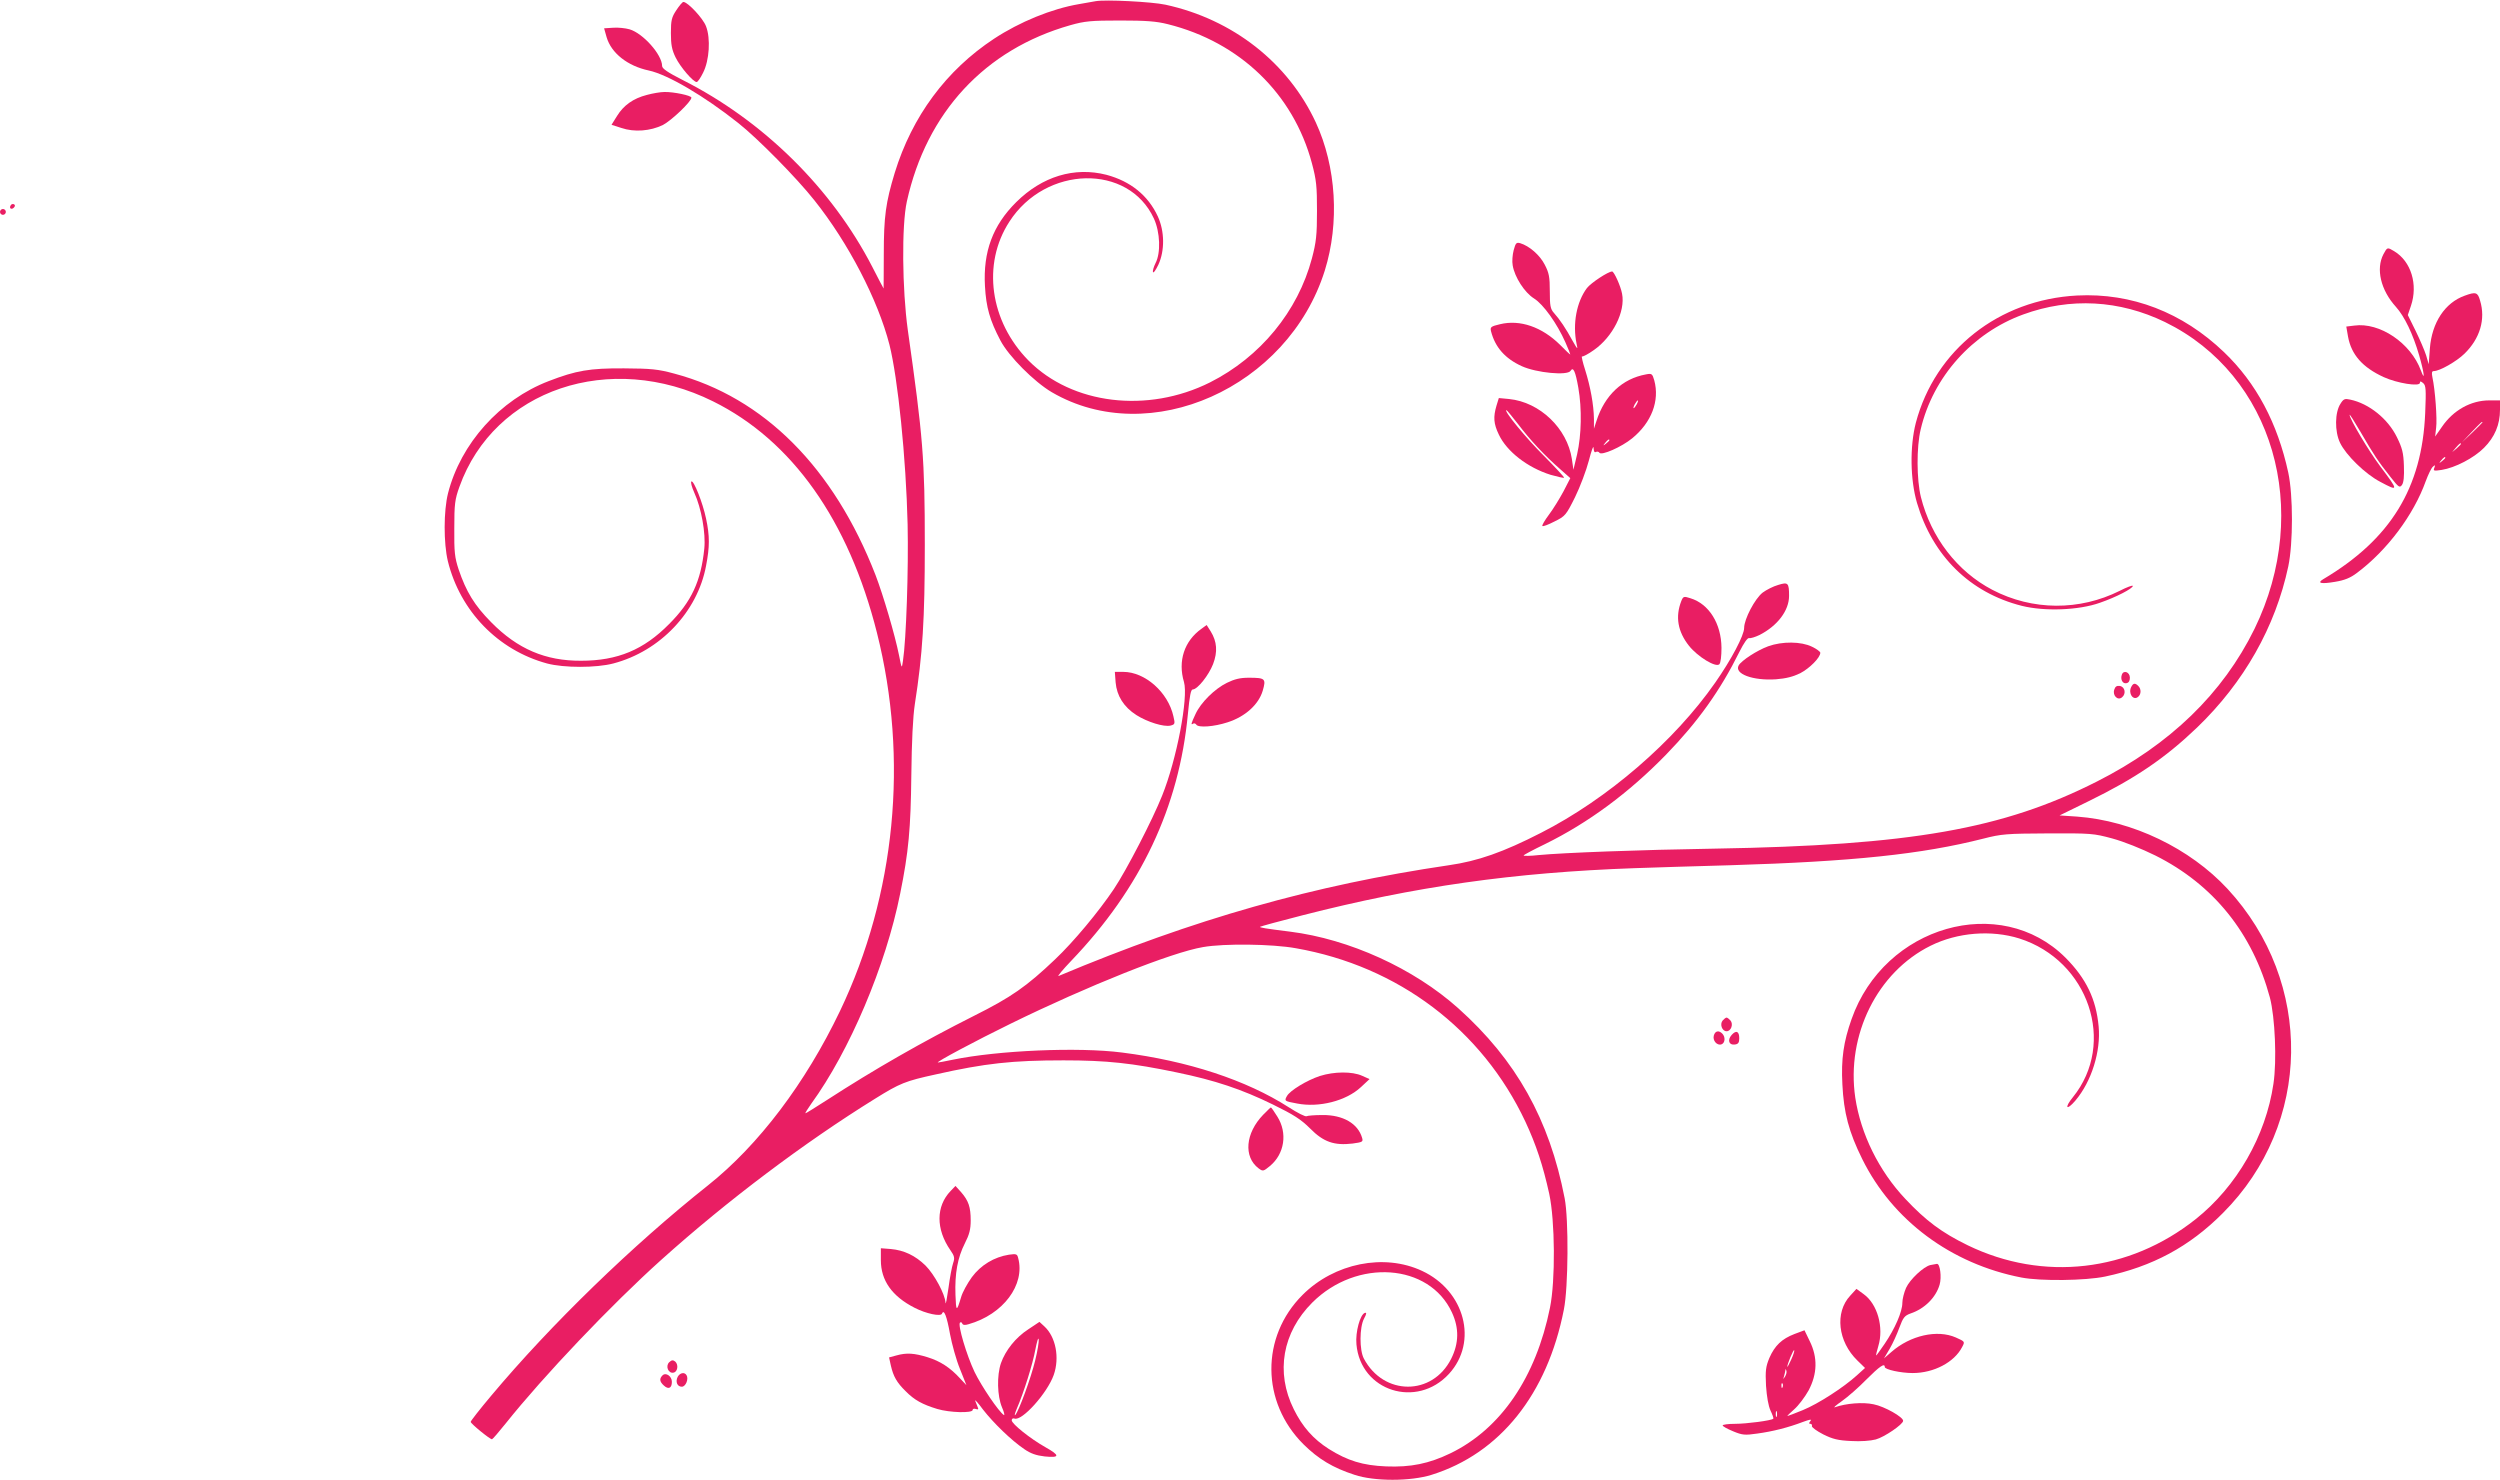 <?xml version="1.0" standalone="no"?>
<!DOCTYPE svg PUBLIC "-//W3C//DTD SVG 20010904//EN"
 "http://www.w3.org/TR/2001/REC-SVG-20010904/DTD/svg10.dtd">
<svg version="1.0" xmlns="http://www.w3.org/2000/svg"
 width="1280pt" height="758pt" viewBox="0 0 1280 758"
 preserveAspectRatio="xMidYMid meet">
<g transform="translate(0,758) scale(0.1,-0.1)"
fill="#e91e63" stroke="none">
<path d="M5610 7574 c-14 -2 -52 -9 -85 -15 -141 -24 -304 -91 -435 -177 -246
-162 -420 -398 -509 -687 -46 -152 -56 -223 -56 -417 0 -97 -1 -176 -1 -175
-1 1 -27 50 -57 109 -208 404 -559 750 -973 959 -75 38 -104 58 -104 71 0 58
-98 168 -167 188 -21 6 -59 10 -84 8 l-46 -3 13 -46 c24 -81 107 -147 216
-170 97 -21 283 -130 458 -269 100 -79 300 -282 390 -396 173 -217 325 -509
384 -739 43 -171 85 -580 93 -920 5 -228 -7 -589 -24 -700 -6 -40 -6 -40 -20
30 -21 105 -81 308 -120 410 -214 551 -572 910 -1030 1032 -85 23 -118 26
-258 27 -176 1 -245 -11 -385 -65 -251 -96 -451 -320 -516 -574 -23 -91 -23
-256 -1 -348 63 -256 257 -456 508 -524 86 -23 252 -23 339 0 240 63 431 264
475 500 19 98 19 153 0 242 -17 81 -63 197 -75 190 -5 -3 2 -29 15 -58 36 -79
59 -207 51 -286 -17 -167 -66 -272 -180 -386 -130 -132 -264 -188 -451 -188
-182 -1 -325 60 -460 197 -86 87 -128 156 -167 271 -20 61 -23 89 -22 210 0
124 3 148 26 212 178 499 772 700 1299 438 404 -200 694 -609 839 -1185 163
-647 95 -1341 -189 -1936 -177 -370 -417 -687 -676 -893 -388 -308 -805 -713
-1110 -1077 -58 -69 -105 -129 -105 -134 0 -9 99 -90 109 -89 3 0 35 37 71 82
193 242 541 608 795 836 337 303 733 601 1096 826 127 79 154 90 310 124 253
57 393 72 654 72 221 0 352 -14 581 -62 194 -40 332 -86 491 -164 106 -52 144
-76 191 -123 68 -69 123 -88 217 -77 51 7 55 9 49 29 -21 73 -97 118 -203 117
-39 0 -76 -3 -81 -6 -6 -4 -47 17 -92 46 -217 139 -515 237 -853 280 -225 29
-636 11 -868 -37 -38 -8 -71 -14 -75 -14 -13 1 193 111 373 199 394 193 824
365 985 392 108 19 354 16 475 -6 524 -92 953 -416 1175 -888 55 -118 90 -224
122 -369 30 -139 32 -445 4 -583 -72 -357 -252 -621 -510 -746 -110 -53 -203
-72 -329 -67 -120 5 -197 29 -293 89 -80 51 -135 113 -180 204 -94 189 -58
393 95 546 228 227 599 201 715 -51 37 -80 36 -157 -4 -237 -96 -191 -346
-190 -447 1 -23 43 -23 160 1 205 13 24 14 32 4 29 -24 -8 -49 -98 -43 -161
21 -240 309 -331 474 -151 150 164 81 425 -138 527 -194 91 -449 40 -612 -123
-215 -215 -212 -549 5 -765 76 -75 150 -120 261 -156 101 -34 287 -34 395 0
349 109 592 412 677 846 23 114 25 463 4 570 -78 403 -248 707 -545 973 -228
204 -558 354 -861 392 -129 16 -158 21 -153 25 2 2 100 29 218 59 574 147
1078 219 1700 241 85 3 306 10 490 15 626 19 979 56 1294 136 93 24 119 26
331 27 221 1 234 0 330 -26 59 -16 149 -52 220 -87 298 -149 498 -398 587
-728 26 -100 36 -322 18 -441 -39 -267 -188 -526 -398 -693 -341 -271 -781
-321 -1167 -134 -133 65 -214 125 -320 238 -135 143 -228 332 -256 518 -47
321 113 643 386 778 137 68 310 82 454 37 355 -113 498 -536 274 -813 -45 -55
-33 -71 13 -17 83 98 131 253 119 380 -13 140 -64 245 -169 351 -334 334 -928
164 -1096 -314 -41 -116 -54 -204 -47 -334 7 -145 33 -244 102 -383 155 -313
454 -536 815 -606 98 -19 328 -16 428 5 242 51 432 153 603 325 457 457 467
1181 24 1660 -193 208 -487 349 -770 370 l-90 6 145 71 c242 118 395 222 559
379 240 231 401 515 467 825 25 119 25 363 0 480 -55 254 -164 459 -329 617
-213 204 -473 304 -752 290 -401 -21 -727 -278 -826 -652 -31 -121 -29 -290 6
-410 80 -271 271 -460 537 -527 117 -29 291 -23 400 16 84 29 168 73 168 86 0
5 -30 -6 -67 -25 -206 -103 -447 -102 -652 5 -180 94 -314 268 -366 475 -22
89 -23 256 -1 347 63 268 264 493 525 588 241 88 493 74 726 -39 554 -271 755
-962 458 -1571 -162 -330 -432 -592 -808 -782 -480 -243 -952 -326 -1955 -343
-381 -6 -777 -21 -902 -33 -43 -5 -78 -5 -77 -2 0 3 49 29 109 58 222 109 430
263 620 458 164 169 278 329 376 527 23 46 42 73 50 70 7 -2 30 5 53 16 92 47
151 125 151 200 0 67 -5 72 -56 56 -25 -7 -60 -25 -79 -39 -40 -31 -95 -136
-95 -181 0 -38 -65 -161 -148 -280 -209 -300 -552 -596 -892 -769 -193 -99
-324 -145 -472 -166 -692 -102 -1303 -275 -1998 -567 -8 -3 21 32 65 78 356
372 552 787 597 1263 9 94 15 126 25 126 24 0 82 73 104 130 24 63 20 115 -12
167 l-21 33 -26 -19 c-89 -63 -122 -166 -90 -273 23 -79 -37 -396 -112 -582
-48 -121 -182 -381 -247 -478 -78 -116 -205 -269 -301 -360 -146 -139 -225
-194 -415 -289 -266 -134 -509 -273 -756 -433 -56 -36 -104 -66 -107 -66 -3 0
10 21 29 48 197 271 382 707 456 1077 43 212 54 333 57 605 2 176 8 299 18
365 40 256 51 434 51 815 0 442 -9 550 -87 1100 -29 210 -32 535 -5 658 101
457 400 779 837 903 74 21 106 24 255 24 133 0 186 -4 245 -19 368 -92 642
-356 737 -712 23 -86 26 -118 26 -244 0 -123 -4 -160 -26 -243 -72 -271 -264
-505 -522 -635 -320 -160 -706 -113 -929 112 -198 201 -239 494 -98 711 186
289 610 298 740 16 32 -70 36 -176 8 -229 -9 -18 -15 -39 -13 -45 3 -7 15 11
28 38 33 72 32 171 -3 247 -50 108 -140 180 -263 213 -164 42 -329 -8 -462
-140 -120 -119 -170 -254 -160 -430 6 -109 25 -175 79 -278 43 -82 173 -212
263 -265 501 -293 1210 23 1398 623 76 244 59 531 -46 758 -142 306 -425 528
-770 603 -70 15 -306 27 -357 18z"/>
<path d="M3463 7528 c-24 -36 -28 -51 -28 -117 0 -60 5 -86 24 -125 24 -49 90
-126 108 -126 5 0 20 21 33 48 32 63 39 175 15 237 -15 41 -94 125 -116 125
-5 0 -21 -19 -36 -42z"/>
<path d="M3312 7094 c-70 -18 -119 -53 -153 -108 l-28 -45 50 -16 c67 -23 149
-16 213 15 44 23 146 120 146 140 0 11 -91 30 -138 29 -20 0 -61 -7 -90 -15z"/>
<path d="M55 6529 c-10 -15 3 -25 16 -12 7 7 7 13 1 17 -6 3 -14 1 -17 -5z"/>
<path d="M0 6495 c0 -8 7 -15 15 -15 8 0 15 7 15 15 0 8 -7 15 -15 15 -8 0
-15 -7 -15 -15z"/>
<path d="M7750 6299 c-6 -23 -9 -58 -5 -78 10 -60 61 -139 109 -169 48 -30
118 -128 161 -225 14 -32 25 -59 25 -62 0 -2 -24 20 -52 49 -93 92 -205 131
-308 106 -47 -11 -51 -15 -46 -36 21 -82 72 -140 158 -179 75 -34 233 -49 249
-24 14 23 25 -1 40 -86 19 -108 16 -243 -6 -340 l-19 -80 -8 55 c-24 157 -164
291 -321 307 l-53 5 -12 -39 c-17 -58 -15 -92 12 -148 41 -87 147 -169 265
-206 35 -10 66 -17 69 -15 2 3 -45 53 -104 113 -90 89 -208 233 -191 233 3 0
29 -33 60 -72 62 -82 137 -162 215 -230 l52 -46 -35 -68 c-20 -37 -53 -91 -75
-120 -21 -28 -36 -54 -33 -57 3 -4 31 7 62 23 55 27 59 32 105 124 26 53 58
138 71 188 13 51 24 80 24 65 1 -18 5 -26 12 -21 6 3 14 2 18 -4 10 -16 113
29 168 74 99 81 141 192 113 296 -10 35 -13 37 -43 31 -121 -22 -211 -107
-253 -238 l-13 -40 0 50 c-1 72 -18 165 -45 251 -13 40 -20 72 -16 69 4 -2 32
12 61 33 96 67 162 197 144 288 -7 39 -41 114 -51 114 -20 0 -108 -58 -129
-85 -53 -71 -74 -183 -53 -285 7 -32 6 -31 -21 16 -33 61 -66 110 -95 142 -18
20 -21 37 -21 111 0 73 -4 94 -26 136 -25 49 -79 96 -126 110 -19 5 -23 1 -33
-36z m630 -789 c-6 -11 -13 -20 -16 -20 -2 0 0 9 6 20 6 11 13 20 16 20 2 0 0
-9 -6 -20z m-140 -184 c0 -2 -8 -10 -17 -17 -16 -13 -17 -12 -4 4 13 16 21 21
21 13z"/>
<path d="M12203 6278 c-39 -75 -14 -183 64 -269 44 -49 87 -138 119 -248 26
-90 32 -140 9 -78 -52 141 -211 248 -341 230 l-41 -5 9 -52 c17 -92 74 -157
183 -207 68 -31 185 -50 185 -29 0 9 4 9 16 -1 15 -12 16 -32 11 -154 -16
-383 -177 -646 -523 -851 -33 -20 -9 -25 61 -13 49 8 79 20 113 46 155 116
290 297 352 470 13 35 29 68 37 74 11 10 12 8 7 -6 -7 -16 -3 -17 37 -11 69
11 164 60 217 113 55 55 82 119 82 195 l0 48 -55 0 c-94 0 -184 -50 -242 -135
l-35 -50 5 45 c6 44 -5 194 -19 258 -5 24 -3 32 7 32 30 0 116 49 157 89 80
78 109 177 80 272 -12 43 -22 46 -79 25 -101 -36 -168 -138 -178 -270 l-6 -81
-13 45 c-8 25 -32 81 -54 126 l-40 81 16 47 c37 109 1 228 -86 280 -35 21 -35
21 -55 -16z m507 -861 c0 -1 -24 -25 -52 -52 l-53 -50 50 53 c46 48 55 57 55
49z m-110 -110 c0 -2 -10 -12 -22 -23 l-23 -19 19 23 c18 21 26 27 26 19z
m-80 -71 c0 -2 -8 -10 -17 -17 -16 -13 -17 -12 -4 4 13 16 21 21 21 13z"/>
<path d="M11984 5514 c-30 -44 -31 -143 -3 -201 30 -63 129 -160 206 -200 95
-51 95 -47 0 79 -59 79 -157 243 -157 264 0 5 26 -36 58 -91 65 -112 87 -146
152 -228 41 -52 46 -56 58 -40 9 13 12 43 10 98 -2 67 -9 92 -36 147 -46 94
-143 172 -239 192 -27 6 -34 4 -49 -20z"/>
<path d="M8608 4502 c-31 -80 -18 -156 40 -229 45 -56 137 -112 155 -94 7 7
11 43 11 84 -1 124 -64 225 -159 254 -34 11 -37 10 -47 -15z"/>
<path d="M9053 4271 c-57 -21 -137 -73 -151 -98 -24 -43 73 -79 191 -71 51 4
87 13 124 31 48 25 103 80 103 105 0 5 -19 20 -43 31 -55 27 -152 28 -224 2z"/>
<path d="M5712 4086 c6 -69 42 -126 106 -167 57 -36 141 -62 175 -54 23 6 24
9 15 47 -27 123 -145 228 -257 228 l-43 0 4 -54z"/>
<path d="M10864 4126 c-9 -24 4 -48 23 -44 12 2 18 12 18 28 0 29 -32 41 -41
16z"/>
<path d="M6282 4084 c-63 -31 -134 -101 -161 -160 -23 -49 -25 -58 -12 -49 5
3 12 1 16 -5 10 -17 91 -11 161 12 90 29 158 91 179 161 18 62 14 67 -71 67
-45 0 -73 -7 -112 -26z"/>
<path d="M10912 4063 c-17 -33 10 -72 35 -51 16 13 17 40 1 56 -16 16 -26 15
-36 -5z"/>
<path d="M10825 4049 c-10 -30 18 -58 40 -39 22 18 15 54 -12 58 -15 2 -23 -3
-28 -19z"/>
<path d="M8820 2355 c-16 -19 -3 -55 20 -55 23 0 36 36 20 55 -7 8 -16 15 -20
15 -4 0 -13 -7 -20 -15z"/>
<path d="M8775 2279 c-8 -26 16 -54 39 -46 19 7 21 38 4 55 -18 18 -36 14 -43
-9z"/>
<path d="M8866 2281 c-23 -26 -14 -53 16 -49 18 2 23 10 23 32 0 36 -16 43
-39 17z"/>
<path d="M6758 2071 c-67 -22 -154 -75 -169 -103 -14 -25 -13 -26 52 -38 112
-22 251 13 327 84 l44 41 -38 17 c-51 23 -143 22 -216 -1z"/>
<path d="M6468 1873 c-92 -95 -102 -216 -24 -275 22 -16 24 -16 58 12 75 62
91 169 38 253 -16 26 -31 47 -33 47 -2 0 -19 -17 -39 -37z"/>
<path d="M4867 1482 c-75 -78 -76 -195 -1 -303 21 -30 23 -40 14 -66 -6 -17
-17 -75 -24 -129 -8 -55 -14 -88 -15 -74 -2 43 -57 145 -102 190 -53 52 -111
79 -178 85 l-51 4 0 -61 c0 -104 57 -185 173 -244 58 -30 134 -46 140 -30 10
26 25 -14 41 -104 10 -53 32 -133 51 -179 l33 -83 -32 34 c-51 56 -102 89
-167 109 -68 21 -107 24 -160 9 l-37 -10 9 -41 c13 -57 31 -88 76 -132 44 -45
86 -68 162 -91 63 -19 181 -22 181 -5 0 6 7 8 16 5 12 -4 15 -2 10 9 -3 8 -9
23 -13 33 -3 9 15 -11 40 -45 53 -68 144 -157 212 -203 32 -22 60 -32 104 -37
78 -8 79 5 4 47 -78 44 -173 120 -173 138 0 8 6 12 14 9 38 -15 168 130 201
223 31 88 11 195 -48 249 l-25 23 -57 -38 c-65 -42 -117 -108 -140 -173 -22
-64 -19 -169 5 -226 11 -25 15 -43 10 -40 -26 16 -115 148 -150 220 -41 86
-87 241 -75 253 4 4 10 2 12 -5 3 -7 13 -9 32 -3 177 50 291 202 254 339 -5
21 -10 22 -47 17 -76 -12 -144 -53 -190 -115 -23 -32 -48 -77 -55 -102 -23
-77 -26 -76 -29 11 -4 110 11 191 48 264 23 45 30 72 30 117 0 69 -11 101 -49
145 l-29 32 -25 -26z m433 -868 c-21 -88 -84 -260 -102 -279 -5 -5 -2 8 7 30
37 85 83 233 96 305 8 41 15 65 17 53 2 -12 -6 -61 -18 -109z"/>
<path d="M9884 1103 c-34 -7 -105 -73 -125 -117 -10 -23 -19 -57 -19 -77 0
-45 -38 -132 -91 -210 -22 -32 -41 -59 -43 -59 -2 0 3 21 11 48 29 95 -4 215
-75 266 l-37 27 -32 -35 c-80 -86 -63 -235 37 -332 l39 -38 -42 -38 c-67 -61
-198 -146 -277 -178 -40 -16 -75 -30 -78 -30 -3 0 12 15 34 34 22 19 55 63 74
97 45 85 47 169 6 252 l-27 56 -51 -19 c-65 -25 -101 -59 -129 -123 -18 -44
-21 -64 -17 -142 4 -57 12 -103 23 -127 10 -21 17 -40 14 -42 -9 -9 -135 -26
-196 -26 -35 0 -63 -4 -63 -8 0 -5 24 -18 53 -30 48 -20 61 -21 123 -12 82 11
162 32 233 59 38 14 49 16 40 5 -8 -10 -8 -14 0 -14 6 0 10 -5 8 -12 -1 -6 25
-25 58 -42 48 -24 76 -31 143 -34 48 -3 100 1 126 8 44 12 139 77 140 95 2 19
-95 74 -151 85 -55 12 -141 5 -198 -15 -11 -4 5 10 35 31 30 21 87 71 126 111
67 67 94 86 94 64 0 -13 82 -31 143 -31 108 0 213 55 253 133 15 28 15 28 -32
49 -95 42 -233 11 -330 -74 l-38 -33 29 49 c16 27 38 76 50 109 19 52 27 61
57 72 72 24 130 82 149 148 11 38 2 108 -14 106 -7 -1 -22 -4 -33 -6z m-713
-484 c-11 -24 -20 -41 -20 -37 -1 12 31 89 35 85 3 -2 -4 -24 -15 -48z m-31
-86 c-11 -17 -11 -17 -6 0 3 10 6 24 7 30 0 9 2 9 5 0 3 -7 0 -20 -6 -30z
m-13 -55 c-3 -8 -6 -5 -6 6 -1 11 2 17 5 13 3 -3 4 -12 1 -19z m-30 -150 c-3
-7 -5 -2 -5 12 0 14 2 19 5 13 2 -7 2 -19 0 -25z"/>
<path d="M3426 605 c-20 -20 -4 -58 22 -53 22 4 27 41 9 57 -12 9 -18 8 -31
-4z"/>
<path d="M3392 538 c-17 -17 -15 -32 7 -52 24 -22 41 -13 41 19 0 29 -31 50
-48 33z"/>
<path d="M3470 531 c-13 -25 -3 -51 21 -51 20 0 36 40 24 59 -10 17 -33 13
-45 -8z"/>
</g>
</svg>
